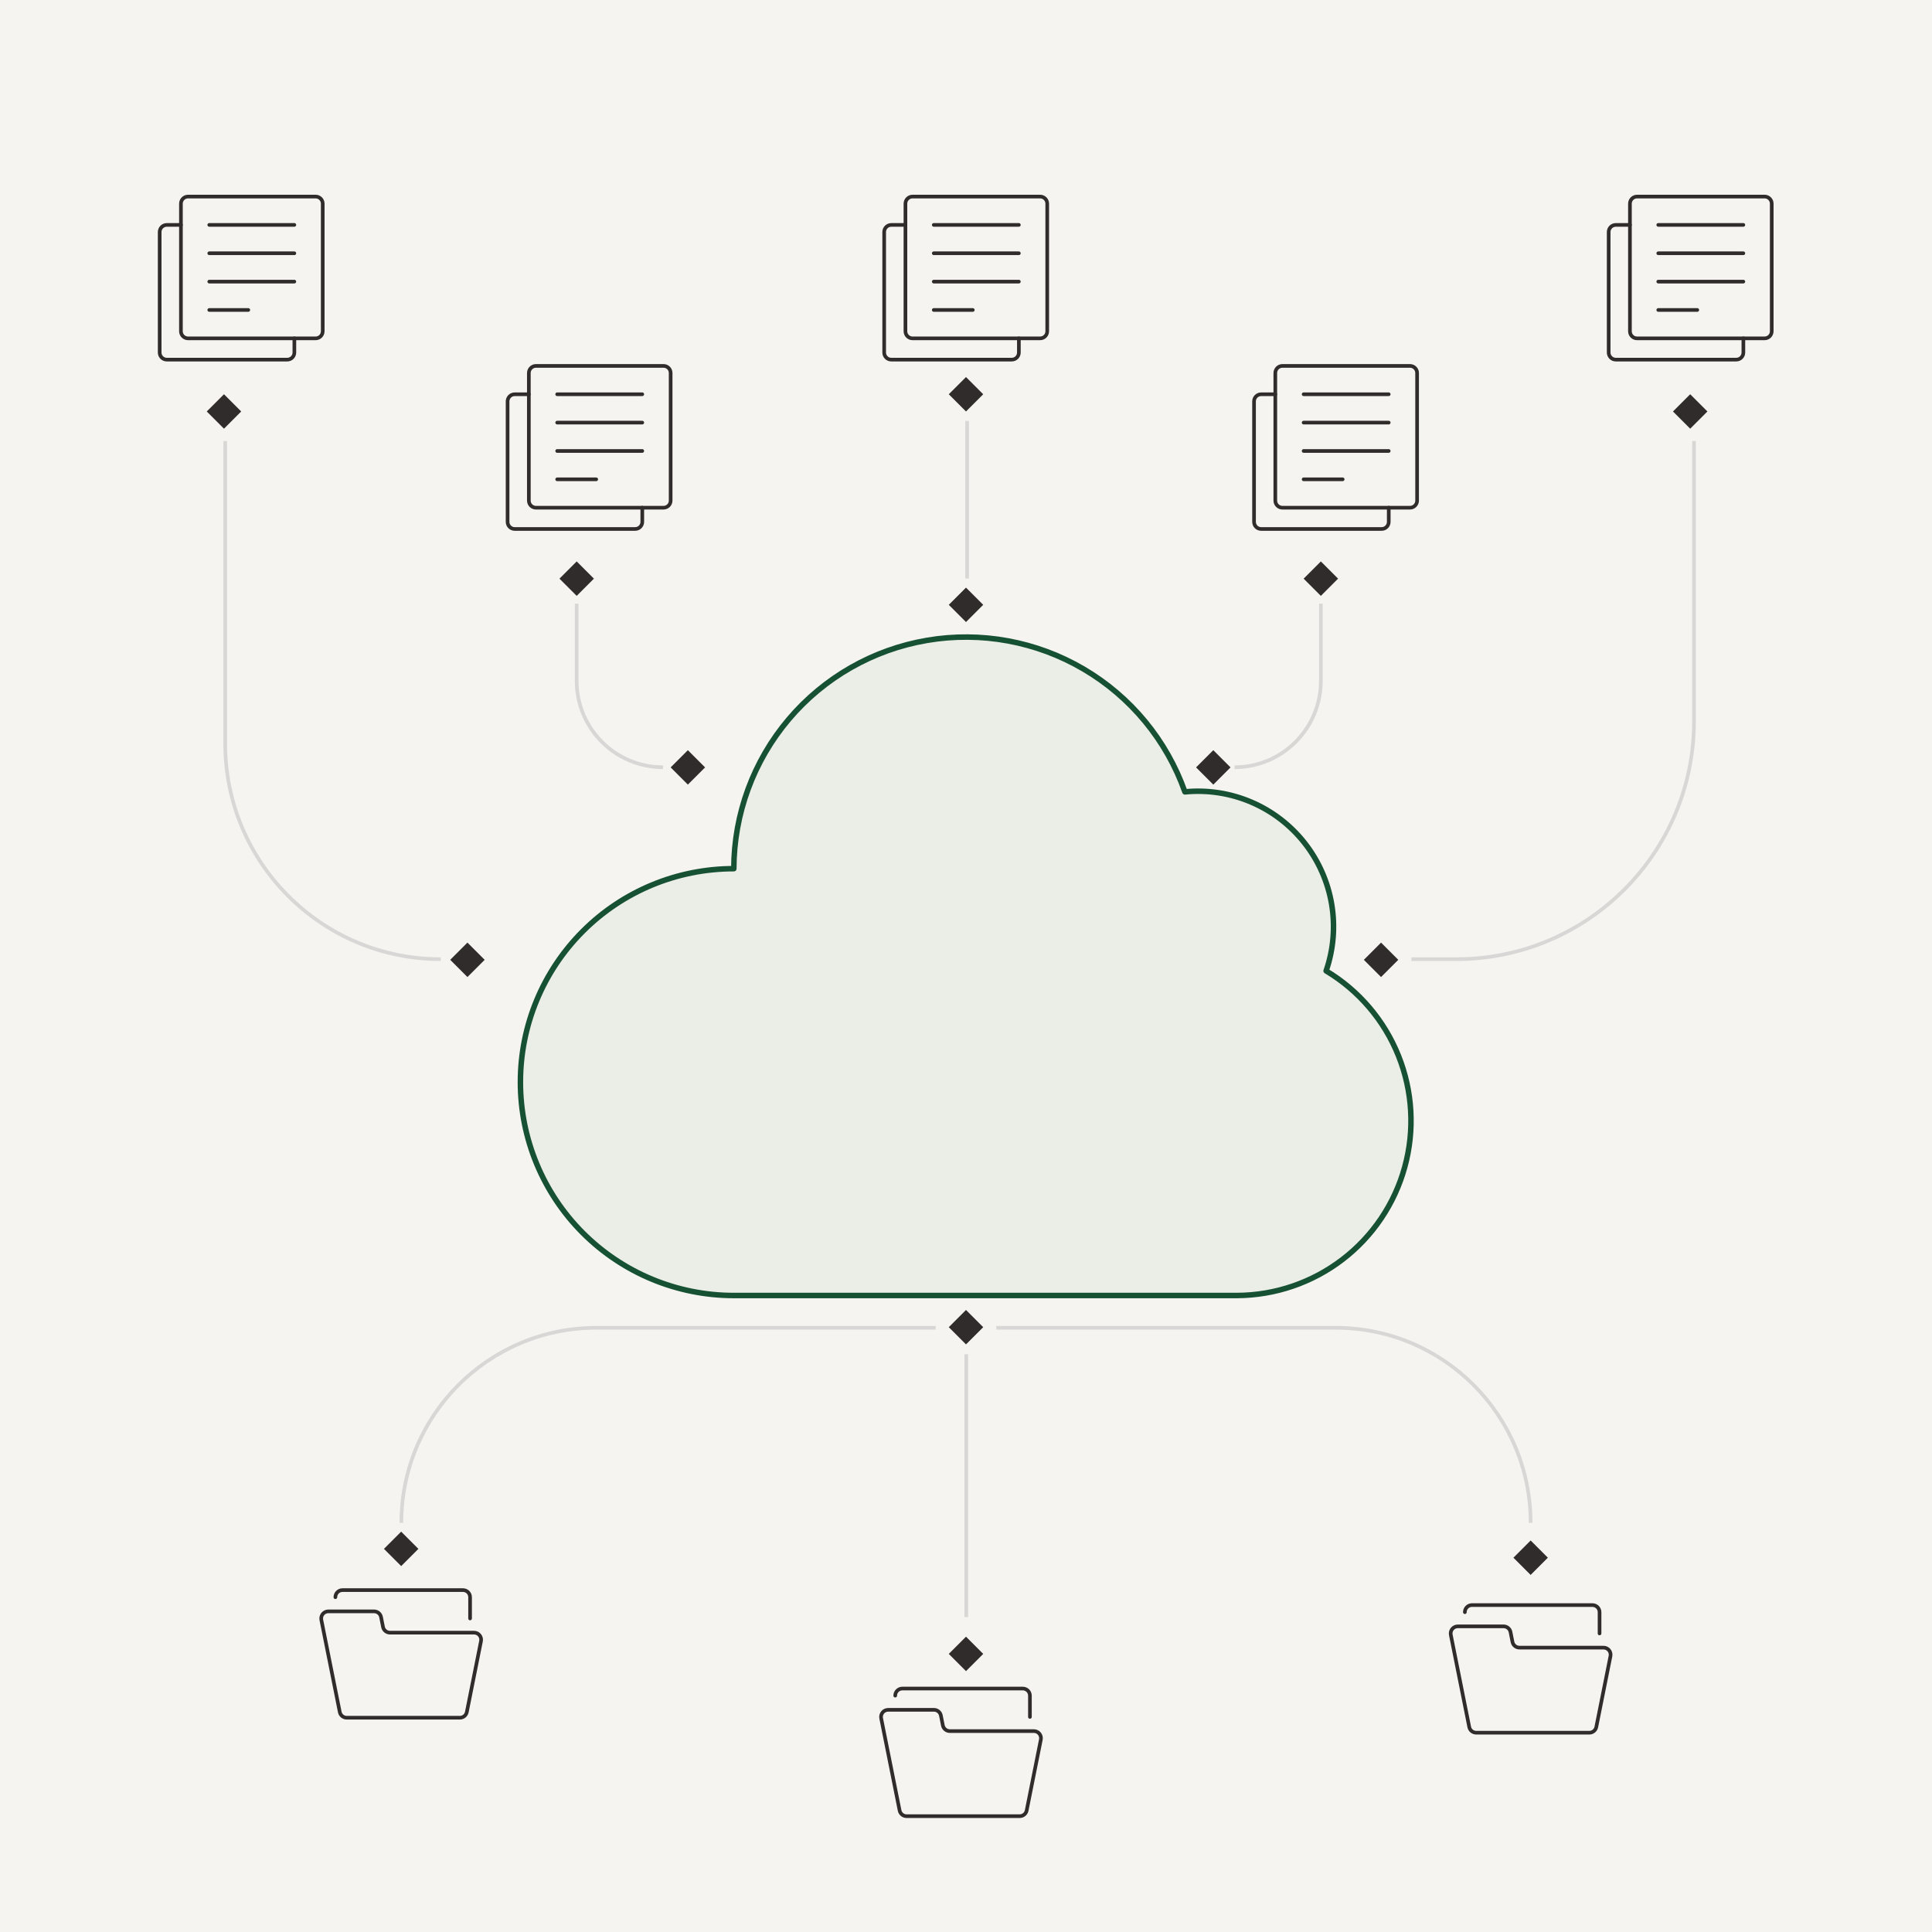 <svg width="528" height="528" viewBox="0 0 528 528" fill="none" xmlns="http://www.w3.org/2000/svg">
<rect width="528" height="528" fill="#F6F4F0"/>
<path d="M88.199 55.656C88.199 55.142 87.995 54.65 87.632 54.286C87.268 53.923 86.776 53.719 86.262 53.719H51.387C50.873 53.719 50.38 53.923 50.017 54.286C49.653 54.65 49.449 55.142 49.449 55.656V90.531C49.449 91.045 49.653 91.538 50.017 91.901C50.38 92.265 50.873 92.469 51.387 92.469H86.262C86.776 92.469 87.268 92.265 87.632 91.901C87.995 91.538 88.199 91.045 88.199 90.531V55.656Z" stroke="#302C2C" stroke-linecap="round" stroke-linejoin="round"/>
<path d="M57.191 61.463H80.441" stroke="#302C2C" stroke-linecap="round" stroke-linejoin="round"/>
<path d="M57.191 69.213H80.441" stroke="#302C2C" stroke-linecap="round" stroke-linejoin="round"/>
<path d="M57.191 76.963H80.441" stroke="#302C2C" stroke-linecap="round" stroke-linejoin="round"/>
<path d="M57.191 84.713H67.855" stroke="#302C2C" stroke-linecap="round" stroke-linejoin="round"/>
<path d="M49.449 61.469H45.574C45.06 61.469 44.568 61.673 44.204 62.036C43.841 62.4 43.637 62.892 43.637 63.406V96.344C43.637 96.858 43.841 97.35 44.204 97.714C44.568 98.077 45.06 98.281 45.574 98.281H78.512C79.026 98.281 79.518 98.077 79.882 97.714C80.245 97.35 80.449 96.858 80.449 96.344V92.469" stroke="#302C2C" stroke-linecap="round" stroke-linejoin="round"/>
<path d="M286.199 55.656C286.199 55.142 285.995 54.65 285.632 54.286C285.268 53.923 284.776 53.719 284.262 53.719H249.387C248.873 53.719 248.38 53.923 248.017 54.286C247.653 54.65 247.449 55.142 247.449 55.656V90.531C247.449 91.045 247.653 91.538 248.017 91.901C248.38 92.265 248.873 92.469 249.387 92.469H284.262C284.776 92.469 285.268 92.265 285.632 91.901C285.995 91.538 286.199 91.045 286.199 90.531V55.656Z" stroke="#302C2C" stroke-linecap="round" stroke-linejoin="round"/>
<path d="M255.191 61.463H278.441" stroke="#302C2C" stroke-linecap="round" stroke-linejoin="round"/>
<path d="M255.191 69.213H278.441" stroke="#302C2C" stroke-linecap="round" stroke-linejoin="round"/>
<path d="M255.191 76.963H278.441" stroke="#302C2C" stroke-linecap="round" stroke-linejoin="round"/>
<path d="M255.191 84.713H265.855" stroke="#302C2C" stroke-linecap="round" stroke-linejoin="round"/>
<path d="M247.449 61.469H243.574C243.06 61.469 242.568 61.673 242.204 62.036C241.841 62.4 241.637 62.892 241.637 63.406V96.344C241.637 96.858 241.841 97.35 242.204 97.714C242.568 98.077 243.06 98.281 243.574 98.281H276.512C277.026 98.281 277.518 98.077 277.882 97.714C278.245 97.35 278.449 96.858 278.449 96.344V92.469" stroke="#302C2C" stroke-linecap="round" stroke-linejoin="round"/>
<path d="M183.281 101.938C183.281 101.424 183.077 100.931 182.714 100.567C182.35 100.204 181.858 100 181.344 100H146.469C145.955 100 145.462 100.204 145.099 100.567C144.735 100.931 144.531 101.424 144.531 101.938V136.812C144.531 137.326 144.735 137.819 145.099 138.183C145.462 138.546 145.955 138.75 146.469 138.75H181.344C181.858 138.75 182.35 138.546 182.714 138.183C183.077 137.819 183.281 137.326 183.281 136.812V101.938Z" stroke="#302C2C" stroke-linecap="round" stroke-linejoin="round"/>
<path d="M152.273 107.744H175.523" stroke="#302C2C" stroke-linecap="round" stroke-linejoin="round"/>
<path d="M152.273 115.494H175.523" stroke="#302C2C" stroke-linecap="round" stroke-linejoin="round"/>
<path d="M152.273 123.244H175.523" stroke="#302C2C" stroke-linecap="round" stroke-linejoin="round"/>
<path d="M152.273 130.994H162.937" stroke="#302C2C" stroke-linecap="round" stroke-linejoin="round"/>
<path d="M144.531 107.75H140.656C140.142 107.75 139.65 107.954 139.286 108.317C138.923 108.681 138.719 109.174 138.719 109.688V142.625C138.719 143.139 138.923 143.632 139.286 143.995C139.65 144.358 140.142 144.562 140.656 144.562H173.594C174.108 144.562 174.6 144.358 174.964 143.995C175.327 143.632 175.531 143.139 175.531 142.625V138.75" stroke="#302C2C" stroke-linecap="round" stroke-linejoin="round"/>
<path d="M387.281 101.938C387.281 101.424 387.077 100.931 386.714 100.567C386.35 100.204 385.858 100 385.344 100H350.469C349.955 100 349.462 100.204 349.099 100.567C348.735 100.931 348.531 101.424 348.531 101.938V136.812C348.531 137.326 348.735 137.819 349.099 138.183C349.462 138.546 349.955 138.75 350.469 138.75H385.344C385.858 138.75 386.35 138.546 386.714 138.183C387.077 137.819 387.281 137.326 387.281 136.812V101.938Z" stroke="#302C2C" stroke-linecap="round" stroke-linejoin="round"/>
<path d="M356.273 107.744H379.523" stroke="#302C2C" stroke-linecap="round" stroke-linejoin="round"/>
<path d="M356.273 115.494H379.523" stroke="#302C2C" stroke-linecap="round" stroke-linejoin="round"/>
<path d="M356.273 123.244H379.523" stroke="#302C2C" stroke-linecap="round" stroke-linejoin="round"/>
<path d="M356.273 130.994H366.937" stroke="#302C2C" stroke-linecap="round" stroke-linejoin="round"/>
<path d="M348.531 107.75H344.656C344.142 107.75 343.65 107.954 343.286 108.317C342.923 108.681 342.719 109.174 342.719 109.688V142.625C342.719 143.139 342.923 143.632 343.286 143.995C343.65 144.358 344.142 144.562 344.656 144.562H377.594C378.108 144.562 378.6 144.358 378.964 143.995C379.327 143.632 379.531 143.139 379.531 142.625V138.75" stroke="#302C2C" stroke-linecap="round" stroke-linejoin="round"/>
<path d="M484.199 55.656C484.199 55.142 483.995 54.65 483.632 54.286C483.268 53.923 482.776 53.719 482.262 53.719H447.387C446.873 53.719 446.38 53.923 446.017 54.286C445.653 54.65 445.449 55.142 445.449 55.656V90.531C445.449 91.045 445.653 91.538 446.017 91.901C446.38 92.265 446.873 92.469 447.387 92.469H482.262C482.776 92.469 483.268 92.265 483.632 91.901C483.995 91.538 484.199 91.045 484.199 90.531V55.656Z" stroke="#302C2C" stroke-linecap="round" stroke-linejoin="round"/>
<path d="M453.191 61.463H476.441" stroke="#302C2C" stroke-linecap="round" stroke-linejoin="round"/>
<path d="M453.191 69.213H476.441" stroke="#302C2C" stroke-linecap="round" stroke-linejoin="round"/>
<path d="M453.191 76.963H476.441" stroke="#302C2C" stroke-linecap="round" stroke-linejoin="round"/>
<path d="M453.191 84.713H463.855" stroke="#302C2C" stroke-linecap="round" stroke-linejoin="round"/>
<path d="M445.449 61.469H441.574C441.06 61.469 440.568 61.673 440.204 62.036C439.841 62.4 439.637 62.892 439.637 63.406V96.344C439.637 96.858 439.841 97.35 440.204 97.714C440.568 98.077 441.06 98.281 441.574 98.281H474.512C475.026 98.281 475.518 98.077 475.882 97.714C476.245 97.35 476.449 96.858 476.449 96.344V92.469" stroke="#302C2C" stroke-linecap="round" stroke-linejoin="round"/>
<path d="M284.455 475.419C284.512 475.137 284.506 474.846 284.437 474.567C284.368 474.287 284.238 474.027 284.056 473.804C283.874 473.582 283.644 473.402 283.384 473.279C283.124 473.157 282.84 473.093 282.552 473.094H259.575C259.128 473.094 258.695 472.94 258.349 472.658C258.002 472.375 257.764 471.982 257.675 471.544L257.136 468.831C257.047 468.393 256.809 468 256.462 467.717C256.116 467.435 255.682 467.281 255.235 467.281H242.719C242.432 467.281 242.148 467.345 241.888 467.468C241.628 467.591 241.399 467.77 241.217 467.992C241.035 468.215 240.905 468.475 240.836 468.754C240.767 469.034 240.761 469.325 240.818 469.606L245.856 494.794C245.945 495.232 246.183 495.625 246.53 495.908C246.876 496.19 247.31 496.344 247.757 496.344H278.679C279.126 496.344 279.56 496.19 279.906 495.908C280.252 495.625 280.49 495.232 280.58 494.794C281.378 490.791 283.509 480.14 284.455 475.419Z" stroke="#302C2C" stroke-linecap="round" stroke-linejoin="round"/>
<path d="M244.657 463.406C244.657 462.892 244.861 462.4 245.224 462.036C245.588 461.673 246.08 461.469 246.594 461.469H279.532C280.046 461.469 280.538 461.673 280.902 462.036C281.265 462.4 281.469 462.892 281.469 463.406V469.219" stroke="#302C2C" stroke-linecap="round" stroke-linejoin="round"/>
<path d="M131.455 448.513C131.512 448.231 131.506 447.94 131.437 447.66C131.368 447.381 131.238 447.121 131.056 446.898C130.874 446.675 130.644 446.496 130.384 446.373C130.124 446.25 129.84 446.187 129.552 446.188H106.575C106.128 446.188 105.695 446.034 105.349 445.752C105.002 445.469 104.764 445.075 104.675 444.638L104.136 441.925C104.047 441.487 103.809 441.093 103.462 440.811C103.116 440.528 102.682 440.374 102.235 440.375H89.719C89.432 440.375 89.148 440.438 88.888 440.561C88.628 440.684 88.399 440.864 88.217 441.086C88.035 441.309 87.905 441.569 87.836 441.848C87.767 442.127 87.761 442.418 87.818 442.7L92.856 467.888C92.945 468.325 93.183 468.719 93.53 469.002C93.876 469.284 94.31 469.438 94.757 469.438H125.679C126.126 469.438 126.56 469.284 126.906 469.002C127.252 468.719 127.49 468.325 127.58 467.888C128.378 463.885 130.509 453.234 131.455 448.513Z" stroke="#302C2C" stroke-linecap="round" stroke-linejoin="round"/>
<path d="M91.657 436.5C91.657 435.986 91.861 435.493 92.224 435.13C92.588 434.767 93.08 434.562 93.594 434.562H126.532C127.046 434.562 127.538 434.767 127.902 435.13C128.265 435.493 128.469 435.986 128.469 436.5V442.312" stroke="#302C2C" stroke-linecap="round" stroke-linejoin="round"/>
<path d="M440.131 452.606C440.188 452.324 440.182 452.033 440.113 451.754C440.044 451.475 439.914 451.214 439.732 450.992C439.549 450.769 439.32 450.59 439.06 450.467C438.8 450.344 438.516 450.28 438.228 450.281H415.251C414.804 450.282 414.371 450.128 414.024 449.845C413.678 449.563 413.44 449.169 413.35 448.731L412.812 446.019C412.722 445.581 412.484 445.187 412.138 444.905C411.792 444.622 411.358 444.468 410.911 444.469H398.395C398.107 444.468 397.823 444.532 397.564 444.655C397.304 444.778 397.075 444.957 396.893 445.18C396.711 445.402 396.58 445.663 396.512 445.942C396.443 446.221 396.437 446.512 396.494 446.794L401.532 471.981C401.621 472.419 401.859 472.813 402.206 473.095C402.552 473.378 402.985 473.532 403.432 473.531H434.355C434.802 473.532 435.235 473.378 435.582 473.095C435.928 472.813 436.166 472.419 436.256 471.981C437.054 467.978 439.185 457.328 440.131 452.606Z" stroke="#302C2C" stroke-linecap="round" stroke-linejoin="round"/>
<path d="M400.333 440.594C400.333 440.08 400.537 439.587 400.9 439.224C401.263 438.86 401.756 438.656 402.27 438.656H435.208C435.721 438.656 436.214 438.86 436.578 439.224C436.941 439.587 437.145 440.08 437.145 440.594V446.406" stroke="#302C2C" stroke-linecap="round" stroke-linejoin="round"/>
<path d="M362.416 265.332C364.441 259.468 364.96 253.189 363.925 247.072C362.889 240.955 360.333 235.196 356.491 230.325C352.648 225.454 347.643 221.627 341.935 219.195C336.228 216.764 330 215.806 323.826 216.41C318.841 202.309 309.037 190.422 296.142 182.847C283.247 175.271 268.091 172.493 253.348 175.004C238.605 177.514 225.222 185.152 215.561 196.568C205.901 207.985 200.583 222.447 200.547 237.403C185.078 237.403 170.243 243.547 159.305 254.485C148.367 265.423 142.223 280.258 142.223 295.727C142.223 311.195 148.367 326.03 159.305 336.968C170.243 347.906 185.078 354.051 200.547 354.051H338.028C348.459 354.012 358.591 350.561 366.875 344.222C375.159 337.884 381.14 329.008 383.905 318.95C386.67 308.893 386.066 298.206 382.185 288.524C378.305 278.842 371.361 270.697 362.416 265.332Z" fill="#175134" fill-opacity="0.05" stroke="#175134" stroke-width="1.5" stroke-linecap="round" stroke-linejoin="round"/>
<rect x="56.504" y="112.451" width="6.656" height="6.656" transform="rotate(-45 56.504 112.451)" fill="#302C2C"/>
<rect x="457.211" y="112.451" width="6.656" height="6.656" transform="rotate(-45 457.211 112.451)" fill="#302C2C"/>
<rect x="123.042" y="262.313" width="6.656" height="6.656" transform="rotate(-45 123.042 262.313)" fill="#302C2C"/>
<rect x="372.725" y="262.313" width="6.656" height="6.656" transform="rotate(-45 372.725 262.313)" fill="#302C2C"/>
<rect x="152.899" y="158.141" width="6.656" height="6.656" transform="rotate(-45 152.899 158.141)" fill="#302C2C"/>
<rect x="259.293" y="107.75" width="6.656" height="6.656" transform="rotate(-45 259.293 107.75)" fill="#302C2C"/>
<rect x="259.293" y="165.293" width="6.656" height="6.656" transform="rotate(-45 259.293 165.293)" fill="#302C2C"/>
<rect x="356.273" y="158.141" width="6.656" height="6.656" transform="rotate(-45 356.273 158.141)" fill="#302C2C"/>
<rect x="183.281" y="209.723" width="6.656" height="6.656" transform="rotate(-45 183.281 209.723)" fill="#302C2C"/>
<rect x="259.293" y="362.707" width="6.656" height="6.656" transform="rotate(-45 259.293 362.707)" fill="#302C2C"/>
<rect x="259.293" y="452" width="6.656" height="6.656" transform="rotate(-45 259.293 452)" fill="#302C2C"/>
<path d="M264.081 370.109V441.948" stroke="#D8D7D6"/>
<rect x="413.605" y="425.707" width="6.656" height="6.656" transform="rotate(-45 413.605 425.707)" fill="#302C2C"/>
<rect x="104.93" y="423.293" width="6.656" height="6.656" transform="rotate(-45 104.93 423.293)" fill="#302C2C"/>
<rect x="326.879" y="209.723" width="6.656" height="6.656" transform="rotate(-45 326.879 209.723)" fill="#302C2C"/>
<path d="M61.546 120.528V203.233C61.546 235.765 87.919 262.138 120.451 262.138V262.138" stroke="#D8D7D6"/>
<path d="M462.956 120.528V197.138C462.956 233.036 433.854 262.138 397.956 262.138H385.725" stroke="#D8D7D6"/>
<path d="M157.599 164.979V186.085C157.599 199.115 168.162 209.679 181.193 209.679V209.679" stroke="#D8D7D6"/>
<path d="M360.98 164.979V186.085C360.98 199.115 350.417 209.679 337.386 209.679V209.679" stroke="#D8D7D6"/>
<path d="M264.304 115.035V158.11" stroke="#D8D7D6"/>
<path d="M255.715 362.875H162.996C133.555 362.875 109.688 386.742 109.688 416.183V416.183" stroke="#D8D7D6"/>
<path d="M272.286 362.875H365.005C394.446 362.875 418.312 386.742 418.312 416.183V416.183" stroke="#D8D7D6"/>
</svg>
